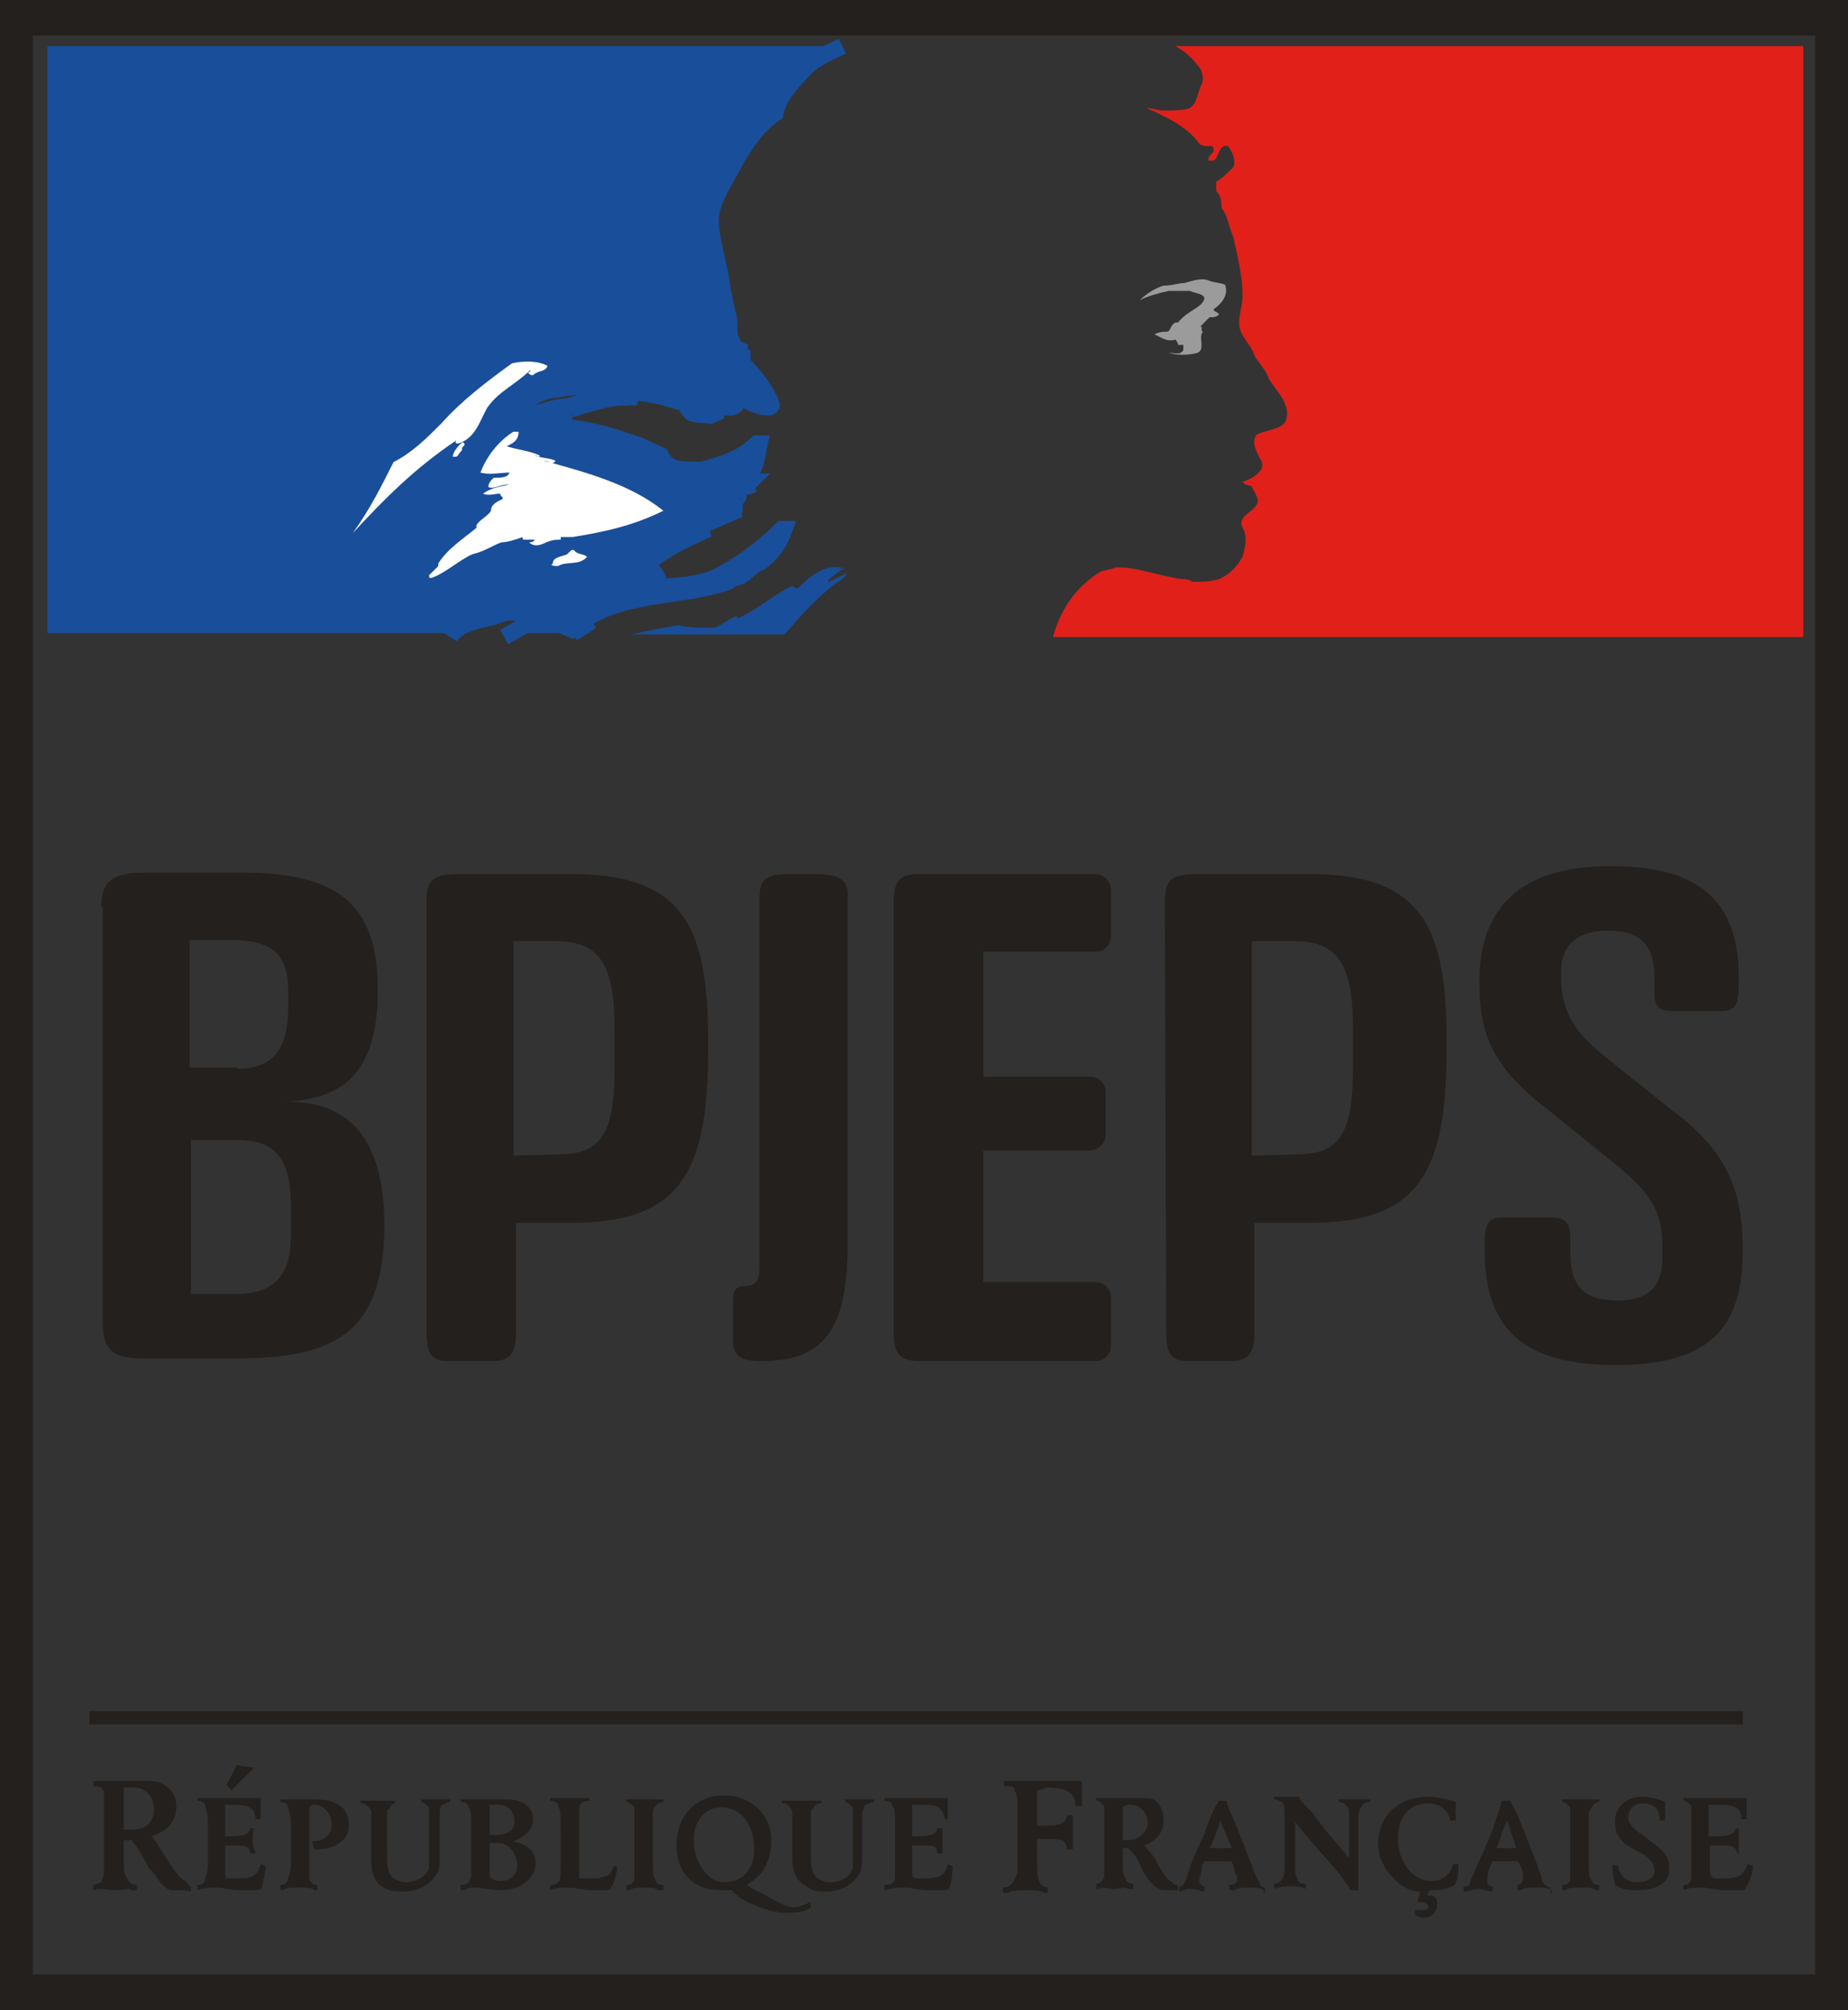 <?xml version="1.0" encoding="utf-8"?>
<!-- Generator: Adobe Illustrator 25.3.1, SVG Export Plug-In . SVG Version: 6.00 Build 0)  -->
<svg version="1.1" id="Calque_1" xmlns="http://www.w3.org/2000/svg" xmlns:xlink="http://www.w3.org/1999/xlink" x="0px" y="0px"
	 viewBox="0 0 140.4 152.7" style="enable-background:new 0 0 140.4 152.7;" xml:space="preserve">
<rect x="0" y="0" width="140.4" height="152.7" fill="#333333" stroke="none"/>
<style type="text/css">
	.st0{fill-rule:evenodd;clip-rule:evenodd;fill:#194E9A;}
	.st1{fill:none;stroke:#194E9A;stroke-width:1.249;stroke-miterlimit:2.613;}
	.st2{fill-rule:evenodd;clip-rule:evenodd;fill:#FFFFFF;}
	.st3{fill-rule:evenodd;clip-rule:evenodd;fill:#E1201A;}
	.st4{fill-rule:evenodd;clip-rule:evenodd;fill:#9C9B9B;}
	.st5{fill:#23201D;}
	.st6{fill-rule:evenodd;clip-rule:evenodd;fill:#23201D;}
	.st7{fill:none;stroke:#23201D;stroke-miterlimit:10;}
</style>
<path class="st0" d="M43.3,31.3c-1.1,0.4-2.5,0.4-3.6,1.1c2.7-0.2,5.4,0.2,7.8,1.1c0.9,0.2,1.8,0.7,2.7,1.1c0.2,0.4,0.4,0.7,0.9,0.9
	c0.4,0.2,1.3,0.2,1.8,0.2h0.4c1.6-0.4,3.1-0.9,4.2-2c0,0,0,0,0.2,0c-0.2,0.9-0.2,1.8-0.9,2.5c0,0.2-0.2,0.4,0,0.4s0.2,0,0.2,0
	s-0.2,0-0.2,0.2h0.4c-0.4,0.2-1.1,0.2-1.3,0.7c0,0.2,0.2,0.2,0.2,0.2c0,0.2-0.4,0-0.4,0.2c0,0,0,0,0.2,0c-0.2,0-0.2,0-0.2,0.2v0.2
	c-0.4,0-0.4,0.2-0.7,0.4c0.4,0.2,0.7,0,1.1,0c-1.1,0.4-2,0.9-3.1,1.3c-0.2,0,0,0.2-0.2,0.2c0.2,0.2,0.4,0,0.9,0
	c-1.6,0.7-2.9,1.3-4.5,2.5c0,0-0.2,0-0.2,0.2c0,0-0.2,0-0.4,0c-0.2,0.2,0,0.4-0.2,0.7c0.4,0.2,1.1-0.4,1.3,0c0.2,0-0.2,0.2-0.4,0.2
	l0,0c-0.2,0-0.2,0-0.4,0c-0.2,0.2-0.4,0.4-0.4,0.7c-0.2,0-0.2,0-0.4,0.2c2.2-0.2,4.7,0,6.7-1.1c1.6-0.9,3.1-2,4.5-3.4h0.2
	c-0.4,1.1-0.9,1.8-1.8,2.5c-0.7,0.2-1.1,0.9-1.6,1.1c-0.2,0-0.7,0.2-0.9,0.4c-3.8,1.3-8.3,0.7-11.6,3.4c0-0.2,0-0.2-0.2-0.2
	c0,0.2-0.4,0.4-0.4,0.7h-4.6c0.9-0.5,1.7-1,2.6-1.6c-0.4-0.2-0.7-0.2-0.9-0.2c-0.7,0-1.3-0.2-1.8,0c-1.4,0.6-3.2,0.5-4,1.8H3.6V3.5
	H64c-1.2,0.6-2.3,1-3.1,2c-0.9,0.9-1.8,2-2,3.1c-1.3,0.9-2.2,2.2-2.9,3.4c-0.9,1.8-2.2,3.4-2,5.2c0.2,1.8,0.7,3.1,0.9,4.9
	c0.2,0.7,0.2,1.1,0.4,1.8c0.2,0.7,0,1.3,0.2,1.8c0.2,0.4,0.2,0.7,0.7,0.9c0,0.2,0,0.4,0,0.4c0,0.2,0,0.2,0.2,0.2c0,0.2,0,0.2,0,0.4
	c0.9,0.9,1.8,2,2.2,3.1c0.2,0.4-0.9,0.2-1.3,0c-1.1-0.4-1.8-1.3-2.5-2c0,0-0.2,0-0.2,0.2c0.4,0.7,2,1.6,1.1,2
	c-0.4,0.2-0.9-0.2-1.3,0.2c0,0.2,0,0.4,0,0.7c-0.4-0.4-1.1-0.2-1.8-0.4c-0.4-0.2-0.4-0.9-1.1-0.9c-1.1-0.4-2.5-0.7-3.8-0.7
	c-1.8-0.2-3.6-0.7-5.4-0.2c-1.6,0-2.9,1.3-3.8,2.5v0.2c0.7,0.2,0.9-0.4,1.6-0.7c0.9-0.2,2-0.7,2.9-0.7c1.6-0.4,2.9-0.9,4.5-0.7
	c0.2,0,0.7-0.2,0.9,0C46.7,30.2,45.1,30.9,43.3,31.3L43.3,31.3z M43.3,48.4c0.4-0.4,1.1-0.7,1.8-0.9c-0.4,0.3-0.9,0.6-1.4,0.9H43.3
	L43.3,48.4z"/>
<path class="st1" d="M43.3,31.3c-1.1,0.4-2.5,0.4-3.6,1.1c2.7-0.2,5.4,0.2,7.8,1.1c0.9,0.2,1.8,0.7,2.7,1.1c0.2,0.4,0.4,0.7,0.9,0.9
	c0.4,0.2,1.3,0.2,1.8,0.2h0.4c1.6-0.4,3.1-0.9,4.2-2h0.2c-0.2,0.9-0.2,1.8-0.9,2.5c0,0-0.2,0.4,0,0.4H57l-0.2,0.2h0.4
	c-0.4,0.2-1.1,0.2-1.3,0.7l0.2,0.2c0,0.2-0.4,0-0.4,0.2H56l-0.2,0.2v0.2c-0.4,0-0.4,0.2-0.7,0.4c0.4,0.2,0.7,0,1.1,0
	c-1.1,0.4-2,0.9-3.1,1.3l-0.2,0.2c0.2,0.2,0.4,0,0.9,0c-1.6,0.7-2.9,1.3-4.5,2.5l-0.2,0.2h-0.4c-0.2,0.2,0,0.4-0.2,0.7
	c0.4,0.2,1.1-0.4,1.3,0l-0.4,0.2l0,0H49c-0.2,0.2-0.4,0.4-0.4,0.7c0,0-0.2,0-0.4,0.2c2.2-0.2,4.7,0,6.7-1.1c1.6-0.9,3.1-2,4.5-3.4
	h0.2c-0.4,1.1-0.9,1.8-1.8,2.5c-0.7,0.2-1.1,0.9-1.6,1.1c-0.2,0-0.7,0.2-0.9,0.4c-3.8,1.3-8.3,0.7-11.6,3.4l-0.2-0.2
	c0,0.2-0.4,0.4-0.4,0.7l0,0l0,0l0,0l0,0l0,0l0,0l0,0l0,0l0,0l0,0l0,0l0,0l0,0l0,0l0,0l0,0l0,0l0,0l0,0l0,0l0,0l0,0l0,0l0,0l0,0l0,0
	l0,0l0,0l0,0l0,0l0,0c0.4-0.4,1.1-0.7,1.8-0.9c-0.4,0.3-0.9,0.6-1.4,0.9 M38.3,48.4c0.9-0.5,1.7-1,2.6-1.6c-0.4-0.2-0.7-0.2-0.9-0.2
	c-0.7,0-1.3-0.2-1.8,0c-1.4,0.6-3.2,0.5-4,1.8 M64,3.5c-1.2,0.6-2.3,1-3.1,2c-0.9,0.9-1.8,2-2,3.1c-1.3,0.9-2.2,2.2-2.9,3.4
	c-0.9,1.8-2.2,3.4-2,5.2c0.2,1.8,0.7,3.1,0.9,4.9c0.2,0.7,0.2,1.1,0.4,1.8c0.2,0.7,0,1.3,0.2,1.8c0.2,0.4,0.2,0.7,0.7,0.9V27
	c0,0.2,0.2,0.2,0.2,0.2v0.4c0.9,0.9,1.8,2,2.2,3.1c0.2,0.4-0.9,0.2-1.3,0c-1.1-0.4-1.8-1.3-2.5-2l-0.2,0.2c0.4,0.7,2,1.6,1.1,2
	c-0.4,0.2-0.9-0.2-1.3,0.2c0,0.2,0,0.7,0,0.7c-0.4-0.4-1.1-0.2-1.8-0.4c-0.4-0.2-0.4-0.9-1.1-0.9c-1.1-0.4-2.5-0.7-3.8-0.7
	c-1.8-0.2-3.6-0.7-5.4-0.2c-1.6,0-2.9,1.3-3.8,2.5v0.2c0.7,0.2,0.9-0.4,1.6-0.7c0.9-0.2,2-0.7,2.9-0.7c1.6-0.4,2.9-0.9,4.5-0.7
	c0.2,0,0.7-0.2,0.9,0c-1.8-0.2-3.3,0.4-5.1,0.9"/>
<path class="st2" d="M37.5,36.3c-0.2,0.2-0.4,0.4-0.4,0.7c0.4,0.2,0.9-0.2,1.6-0.2c-0.7,0.2-1.3,0.2-2,0.7c0.4,0.2,0.9,0,1.3,0
	c0,0.2,0.2,0.2,0.2,0.4c-0.4,0.2-0.9,0.4-0.9,0.9c-0.2,0.4-0.9,0.7-1.1,1.1v0.2c-1.1,0.9-2.2,1.6-2.9,2.7V43
	c-0.2,0.2-0.4,0.4-0.7,0.7c0,0.2,0,0.2,0.2,0.2c1.1-0.4,2-1.3,3.1-1.8c0.9-0.2,1.6-0.7,2.2-0.9c0.4,0,1.1-0.2,1.6-0.4
	c0,0.2,0,0.2,0.2,0.2s0.4,0,0.7,0c0,0.2-0.4,0.2-0.4,0.2c0.4,0.4,0.9,0.2,1.3,0C42,41,42.2,41,42.6,41v-0.2c0.4,0,0.7,0,0.9,0
	c2.5-0.4,4.7-0.9,6.9-2c-2.5-2-5.8-2.9-9.1-3.8c0.4,0,0.7,0.4,0.9,0c-0.4-0.2-1.1-0.2-1.6-0.4c0.2,0,0.4,0.2,0.4,0
	c-0.9-0.4-1.6-0.4-2.5-0.7c0.4-0.2,0.9-0.4,0.9-1.1c0,0-0.2,0-0.4,0c-1.1,0.7-2,1.8-2.5,3.1c0.7,0.2,1.6,0,2.2,0
	C38.6,36.3,38,36.3,37.5,36.3L37.5,36.3z"/>
<path class="st2" d="M33.5,32.2c-1.1,1.1-2.2,2.2-3.6,2.9c-0.9,1.8-1.8,3.6-3.1,5.4l0,0c2.5-2.7,4.7-4.9,7.8-7
	c0.2-0.2-0.2,0.2,0.2,0.2c1.3-0.4,1.6-1.6,2.2-2.7c0.9-1.3,2.2-1.8,3.3-2.9c0,0,0,0.2-0.2,0.2c0.2,0.2,0.2,0.2,0.4,0.2
	c0.4-0.4,0.9-0.2,1.1-0.7c-0.7-0.4-1.8-0.4-2.7-0.2C37.1,28.9,35.1,30.4,33.5,32.2L33.5,32.2z"/>
<path class="st2" d="M35.1,34.2c0-0.2,0-0.2,0.2-0.4c0,0,0-0.2-0.2-0.2c-0.2,0.2-0.7,0.7-0.7,1.1c0,0,0,0,0.2,0
	C34.8,34.7,34.8,34.5,35.1,34.2L35.1,34.2z"/>
<path class="st2" d="M43.1,42.1c-0.4,0.2-1.1,0.2-1.1,0.7C41.7,43,42.2,43,42.4,43c0.7-0.4,1.6,0,2.2-0.7c-0.2-0.2-0.7-0.2-0.9-0.4
	C43.5,41.6,43.3,41.9,43.1,42.1L43.1,42.1z"/>
<path class="st0" d="M54.2,47.7c0.7-0.2,1.1-0.7,1.8-0.9c0,0.2,0,0.2,0,0.2c1.6-0.7,2.7-1.8,4.2-2.5c0,0,0.2,0.2,0.4,0.2
	c0.9-0.9,2-1.8,3.3-1.6v0.2c0.2,0,0.2,0,0.2-0.2c-0.4,0.4-0.9,0.7-1.1,0.9c-0.2,0.2,0,0.2,0,0.2c0.4-0.2,0.9-0.4,1.3-0.7
	c0,0,0,0.2-0.2,0.4c-1.8,1.2-3.1,2.7-4.5,4.3H48c1.2-0.3,2.3-0.5,3.5-0.7C52.5,47.7,53.3,47.7,54.2,47.7L54.2,47.7z"/>
<path class="st3" d="M94.4,42.3c0.2-0.7,0.4-1.6,0-2.2c-0.4-0.9,0.7-1.1,1.1-1.8c0.2-0.4-0.2-0.9-0.4-1.3c0-0.2-0.4,0-0.7-0.4
	c0.7-0.2,2-0.9,1.3-1.8c-0.2-0.4-0.7-1.3-0.2-1.8c0.9-0.4,2-0.4,2.2-1.1c0.4-1.1-0.7-2.2-1.3-3.1c-0.2-0.7-0.7-1.1-1.1-1.8
	c-0.2-0.7-0.9-1.3-1.1-2c-0.2-0.9,0.2-1.6,0.2-2.5c0-1.6-0.4-3.1-0.7-4.5c-0.4-0.9-0.4-1.6-0.9-2.2c0-0.4,0-0.9-0.4-1.3
	c0-0.2,0-0.4,0-0.7c0.4-0.2,0.9-0.7,1.3-1.1c0.2-0.4,0-1.1-0.4-1.6c-0.7-0.2-0.7,0.9-1.1,1.1c-0.2,0-0.2,0-0.4,0
	c0-0.4,0.2-0.4,0.4-0.7c0-0.2,0-0.4-0.2-0.4c-0.4,0-0.7,0-0.9-0.2c-0.9-1.3-2.5-2-4-2.7c0.4,0,0.9,0.2,1.3,0.2c0.7,0,1.6,0,2-0.2
	C91,7.8,91,6.9,91.3,6.4c0.2-0.4,0-1.1-0.2-1.3c-0.6-0.8-1.1-1.2-1.8-1.6H137v43.2c0,0.6,0,1.1,0,1.7H80c0.5-1.9,1.6-3.7,3.5-4.9
	c0.2-0.2,0.9-0.2,1.3-0.4c1.8,0,3.3,0.7,5.1,0.9c0.2,0,0.4,0,0.7,0.2c0.7,0,1.3,0,2-0.2C93.3,43.7,93.9,43.2,94.4,42.3L94.4,42.3z"
	/>
<path class="st4" d="M90.4,22.1c-0.4,0-1.1,0-1.6,0c-0.9,0.2-1.6,0.4-2.2,0.7c0.4-0.4,1.1-0.9,1.8-1.1c0.7,0,1.1-0.2,1.6-0.2
	c0.7-0.2,1.3-0.4,1.8-0.2c0.4,0.2,1.3,0.2,1.3,0.4c0.2,0.7-0.2,1.3-0.9,1.8c0,0.2,0.4,0.2,0.4,0.4c-0.2,0.2-0.4,0.2-0.7,0.2
	c-0.2,0.2-0.4,0.4-0.7,0.7c0.2,0,0,0.4,0.2,0.4c-0.4,0.4,0.2,1.3-0.4,1.6c-0.7,0.2-1.6,0.2-2.2,0c0.4,0,0.9,0.2,1.1-0.2
	c0-0.2,0-0.2,0-0.4c0,0,0,0-0.2,0h-0.2c0-0.2-0.2-0.4-0.2-0.4c-0.7,0.2-1.1-0.2-1.6-0.4c0.4-0.2,0.7-0.2,0.9-0.2
	c0.4,0,0.2-0.4,0.7-0.7c0,0,0,0,0.2,0c0.7-0.9,1.8-1.1,2-1.8C91.5,22.3,90.8,22.3,90.4,22.1L90.4,22.1z"/>
<g>
	<path class="st5" d="M7.7,68.9c0-1.9,0.8-2.6,3.2-2.6h7.6c7.5,0,10.2,2.7,10.2,8.9c0,6.5-2.8,8.3-7.1,8.5c4.3-0.1,7.6,2.1,7.6,9.4
		c0,8.7-4.4,10.1-11.5,10.1H11c-2.3,0-3.2-0.5-3.2-2.8V68.9H7.7z M18,81.2c3.1,0,3.9-1.9,3.9-4.8v-1c0-2.7-0.9-3.9-4.2-4h-3.3v9.7
		H18V81.2z M17.9,86.6h-3.4v11.7h3.4c3.2,0,4.2-1.7,4.2-4.4v-2.3C22.1,87.6,20.6,86.6,17.9,86.6z"/>
	<path class="st5" d="M32.4,68.5c0-1.9,0.7-2.1,2.9-2.1H43c9-0.1,10.9,3.9,10.8,13.4c0,9.7-2.4,13.1-10.5,13.1h-4.1v8.4
		c0,1.4-0.4,2.1-1.8,2.1H34c-1.3,0-1.6-0.7-1.6-2.3V68.5z M42.4,87.7c3.4,0,4.3-1.7,4.3-6.8v-2.5c0-5-1-6.9-4.5-6.9H39v16.3
		L42.4,87.7L42.4,87.7z"/>
	<path class="st5" d="M55.7,98.6c0-0.6,0.3-0.9,0.9-0.9c0.8,0,1.1-0.4,1.1-1.4V68.2c0-1.6,0.7-1.8,2.6-1.8h1.6c2,0,2.6,0.5,2.5,1.9
		v26.1c0,6.8-1.9,9-6.6,9c-1.6,0-2.1-0.5-2.1-1.5C55.7,101.9,55.7,98.6,55.7,98.6z"/>
	<path class="st5" d="M88.5,68.5c0-1.9,0.7-2.1,2.9-2.1h7.7c9-0.1,10.9,3.9,10.8,13.4c0,9.7-2.4,13.1-10.5,13.1h-4.1v8.4
		c0,1.4-0.4,2.1-1.8,2.1h-3.3c-1.3,0-1.6-0.7-1.6-2.3L88.5,68.5L88.5,68.5z M98.5,87.7c3.4,0,4.3-1.7,4.3-6.8v-2.5
		c0-5-1-6.9-4.5-6.9h-3.2v16.3L98.5,87.7L98.5,87.7z"/>
	<path class="st5" d="M67.9,68.5c0-1.6,0.5-2.1,1.9-2.1h13.4c0.7,0,1.2,0.6,1.2,1.2v3.5c0,0.7-0.5,1.2-1.2,1.2h-8.5v9.5h8.1
		c0.7,0,1.2,0.5,1.2,1.2v3.2c0,0.7-0.6,1.2-1.2,1.2h-8.1v10h8.5c0.7,0,1.2,0.5,1.2,1.2v3.6c0,0.7-0.5,1.2-1.2,1.2H69.8
		c-1.4,0-1.9-0.6-1.9-2.1V68.5z"/>
	<path class="st5" d="M122.3,65.8c5.6,0,9.8,1.7,9.8,8.4v0.6c0,1.4-0.2,2-1.3,2h-3.7c-0.9,0-1.4-0.2-1.4-1.3v-1.2
		c0-2.3-0.9-3.6-3.5-3.6c-2.7,0-3.6,1.4-3.6,3.1v0.4c0,3.1,1.5,4.6,3.5,6.2l5,4c4,3,5.3,5.9,5.3,10.5c0,5.3-1.8,8.8-9.6,8.8
		c-6.8,0-10-2.5-10-8.7v-0.5c0-1.4,0.2-2,1.3-2h3.8c1.1,0,1.4,0.5,1.4,1.5v1.1c0,2.5,0.9,3.7,3.6,3.7c2.6,0,3.4-1.3,3.4-3.3v-0.7
		c0-2.7-0.8-4.1-3.5-6.3l-5.2-4.2c-3.9-3-5.2-5.4-5.2-9.5C112.3,69.1,115.4,65.8,122.3,65.8z"/>
</g>
<path class="st6" d="M13.4,143.6c-0.4,0-0.6,0-0.8-0.2c-0.4-0.2-0.8-1.1-1.3-1.5c-0.4-0.8-0.8-1.5-1.3-2.1H9.8c-0.2,0-0.2,0-0.4,0
	v0.6c0,0.2,0,0.6,0,1.1c0,0.6,0,0.8,0.2,1.1c0.2,0.4,0.4,0.6,0.8,0.6v0.4H10c-0.2-0.2-0.6,0-1.3,0c-0.6,0-1.1-0.2-1.5,0H7.1v-0.4
	c0.2,0,0.4-0.2,0.6-0.2c0-0.2,0.2-0.4,0.2-0.8c0-0.2,0-0.4,0-1.7v-2.1c0-1.7,0-1.9,0-2.3c-0.2-0.4-0.4-0.4-0.8-0.4v-0.4
	c0.2,0,0.4,0,0.6,0c0.8,0,1.1,0,1.7,0s1.1,0,1.5,0c0.8,0,1.3,0,1.7,0.4c0.4,0.2,0.8,0.8,0.8,1.5c0,1.1-0.6,1.9-1.9,2.3
	c0.6,0.6,0.8,1.3,1.3,1.9c0.4,0.6,0.8,1.3,1.3,1.5c0.2,0.2,0.2,0.4,0.4,0.4v0.4C14.2,143.6,13.8,143.6,13.4,143.6L13.4,143.6z
	 M10.2,135.8c-0.2,0-0.4,0-0.8,0c0,0.8,0,2.1,0,3.2c0.2,0,0.4,0,0.6,0c1.1,0,1.7-0.6,1.7-1.5C11.7,136.4,11,135.8,10.2,135.8
	L10.2,135.8z"/>
<path class="st6" d="M17.6,136l-0.4-0.4l0.8-1.5l1.3,0.2L17.6,136L17.6,136z M19.9,143.4c-0.2,0.2-0.2,0.2-0.8,0.2
	c-0.4,0-0.6,0-1.1,0c-0.4,0-1.1-0.2-1.5-0.2s-1.1,0-1.5,0.2v-0.4c0.4,0,0.6-0.2,0.6-0.6c0.2-0.4,0.2-0.6,0.2-1.3v-3
	c0-0.6-0.2-0.8-0.2-1.1c0-0.2-0.2-0.4-0.6-0.4v-0.2h4.8c0,0.2,0,0.6,0,0.8s0,0.4,0,0.8h-0.4c0-0.8-0.4-1.1-1.7-1.1
	c-0.2,0-0.4,0-0.6,0c0,0.4,0,0.4,0,1.1v1.3c0,0,0.2,0,0.4,0c1.1,0,1.5-0.2,1.5-0.6h0.4c-0.2,0-0.2,0.4-0.2,1.1
	c0,0.4,0.2,0.6,0.2,0.8H19c0-0.6-0.4-0.6-1.5-0.6c-0.2,0-0.2,0-0.4,0c0,0.6,0,1.3,0,1.9c0,0.4,0,0.6,0.2,0.6s0.4,0,0.8,0
	c1.1,0,1.5-0.2,1.7-1.1l0.4,0.2C20.1,142.6,19.9,143.2,19.9,143.4L19.9,143.4z"/>
<path class="st6" d="M24.1,140.5c0,0,0,0-0.2,0l-0.2-0.6c0.8,0,1.5-0.4,1.5-1.3c0-0.8-0.6-1.5-1.3-1.5c-0.2,0-0.2,0-0.4,0.2
	c0,0.6,0,1.3,0,1.9v1.7c0,1.5,0,1.7,0,1.9c0.2,0.2,0.2,0.4,0.6,0.4v0.4h-0.2c-0.2-0.2-0.6-0.2-1.1-0.2c-0.6,0-1.1,0-1.3,0.2h-0.2
	v-0.4c0.4,0,0.6-0.2,0.6-0.6c0.2-0.4,0.2-0.6,0.2-1.7v-2.5c0-0.6-0.2-0.8-0.2-1.1c0-0.2-0.2-0.4-0.6-0.4v-0.2c0.2,0,0,0,0.4,0
	c0.2,0,0.4,0,0.8,0s1.1,0,1.5,0c1.5,0,2.5,0.6,2.5,1.9C26.6,139.6,25.6,140.5,24.1,140.5L24.1,140.5z"/>
<path class="st6" d="M33.6,137.1c-0.2,0.2-0.2,0.4-0.2,0.8c0,0.4,0,0.8,0,1.5c0,0.2,0,0.8,0,1.7c0,0.6,0,1.1-0.4,1.5
	c-0.4,0.6-1.3,1.1-2.3,1.1c-0.6,0-1.1,0-1.7-0.4s-0.8-1.1-0.8-2.1c0-1.3,0-1.7,0-2.1c0-0.4,0-1.1,0-1.5c-0.2-0.4-0.4-0.6-0.8-0.6
	v-0.2h0.2c0.4,0,0.6,0,1.3,0c0.4,0,0.8,0,1.1,0h0v0.2c-0.2,0-0.4,0.2-0.4,0.4c-0.2,0-0.2,0.2-0.2,0.6c0,0.8,0,1.5,0,2.1
	c0,1.7,0,2.1,0.4,2.5c0.2,0.2,0.6,0.4,1.1,0.4c0.6,0,1.5-0.4,1.7-1.1c0-0.4,0-0.8,0-1.9v-1c0-1.3,0-1.7,0-1.7
	c-0.2-0.2-0.4-0.4-0.6-0.4v-0.2c0.4,0,0.6,0,1.1,0c0.6,0,0.6,0,1.1,0v0.2C33.8,136.9,33.8,137.1,33.6,137.1L33.6,137.1z"/>
<path class="st6" d="M39.9,143c-0.4,0.4-1.1,0.6-2.1,0.6c-0.4,0-1.1-0.2-1.7-0.2c-0.2,0-0.6,0-0.8,0.2H35v-0.4
	c0.6,0,0.6-0.2,0.8-0.6c0-0.4,0-0.6,0-1.7V139c0-1.1,0-1.5-0.2-1.7c0-0.2-0.2-0.4-0.6-0.4v-0.2c0.6,0,0.8,0,1.5,0c0.6,0,1.5,0,2.1,0
	c0.8,0,1.9,0.4,1.9,1.5c0,0.8-0.6,1.3-1.5,1.7c1.1,0.2,1.7,0.8,1.7,1.7C40.7,142.1,40.3,142.8,39.9,143L39.9,143z M37.8,137.1
	c-0.2,0-0.4,0-0.6,0c0,0.8,0,1.9,0,2.3c0,0,0.2,0,0.4,0c1.1,0,1.5-0.4,1.5-1.1C39,137.5,38.6,137.1,37.8,137.1L37.8,137.1z
	 M37.8,140c-0.2,0-0.4,0-0.6,0c0,0.4,0,0.4,0,0.8v0.6c0,0.6,0,0.8,0,1.1c0,0.2,0.4,0.4,0.8,0.4c0.8,0,1.3-0.4,1.3-1.3
	C39.2,140.7,38.6,140,37.8,140L37.8,140z"/>
<path class="st6" d="M46.4,143.4c0,0.2-0.2,0.2-0.6,0.2c-0.2,0-0.6,0-0.8,0c-0.6,0-1.3-0.2-1.9-0.2c-0.6,0-0.8,0-1.3,0.2v-0.4
	c0.2,0,0.4,0,0.6-0.2c0.2-0.2,0.2-0.4,0.2-1.3c0-0.4,0-0.8,0-1.5v-1.1c0-1.5,0-1.5-0.2-1.9c0-0.2-0.2-0.4-0.6-0.4v-0.2H42
	c0.4,0,0.8,0,1.3,0c0.4,0,0.8,0,1.3,0h0.2v0.2c-0.6,0-0.8,0.2-0.8,0.8c0,0.2,0,0.2,0,1.5v1.7c0,1.5,0,1.7,0,1.9c0.2,0,0.4,0,0.8,0
	c0.6,0,0.8,0,1.3-0.2c0.2,0,0.4-0.4,0.6-0.8l0.2,0.2C46.8,142.6,46.6,143.2,46.4,143.4L46.4,143.4z"/>
<path class="st6" d="M50,143.6c-0.2-0.2-0.6-0.2-1.1-0.2c-0.4,0-0.8,0-1.1,0.2h-0.2v-0.4c0.4,0,0.6-0.2,0.6-0.6c0-0.4,0-0.6,0-1.7
	v-1.7c0-0.2,0-0.6,0-0.8c0-0.6,0-0.8,0-1.1c-0.2-0.2-0.4-0.4-0.6-0.4v-0.2h0.2c0.2,0,0.6,0,1.1,0c0.4,0,0.8,0,1.1,0h0.4v0.2
	c-0.4,0-0.8,0.4-0.8,0.8c0,0.2,0,0.6,0,1.5v1.7c0,1.5,0,1.7,0.2,1.9c0,0.2,0.2,0.4,0.6,0.4v0.4L50,143.6L50,143.6z"/>
<path class="st6" d="M59.6,145.3c-0.6,0-1.5-0.2-2.3-0.6c-0.6-0.2-1.3-0.6-1.7-1.1c-0.4,0-0.4,0-0.8,0c-2.1,0-3.4-1.3-3.4-3.4
	c0-2.3,1.5-3.8,3.6-3.8s3.6,1.5,3.6,3.4c0,1.5-0.6,2.7-1.9,3.4c0.4,0.2,0.6,0.4,1.1,0.6c1.1,0.6,1.9,1.1,2.5,1.1
	c0.4,0,0.8-0.2,1.3-0.4v0.4C61.1,145.3,60.5,145.3,59.6,145.3L59.6,145.3z M54.8,137.3c-1.3,0-2.1,1.1-2.1,2.5
	c0,1.7,1.1,3.2,2.3,3.2c1.5,0,2.3-1.1,2.3-2.5C57.3,138.6,56.3,137.3,54.8,137.3L54.8,137.3z"/>
<path class="st6" d="M65.7,137.1c0,0.2-0.2,0.4-0.2,0.8c0,0.4,0,0.8,0,1.5c0,0.2,0,0.8,0,1.7c0,0.6,0,1.1-0.4,1.5
	c-0.4,0.6-1.3,1.1-2.3,1.1c-0.6,0-1.1,0-1.5-0.4c-0.8-0.4-1.1-1.1-1.1-2.1c0-1.3,0-1.7,0-2.1c0-0.4,0-1.1,0-1.5
	c-0.2-0.4-0.4-0.6-0.8-0.6v-0.2h0.2c0.4,0,0.8,0,1.3,0c0.4,0,0.8,0,1.1,0h0.4v0.2c-0.4,0-0.6,0.2-0.6,0.4c-0.2,0-0.2,0.2-0.2,0.6
	c0,0.8,0,1.5,0,2.1c0,1.7,0,2.1,0.4,2.5c0.2,0.2,0.6,0.4,1.1,0.4c0.8,0,1.5-0.4,1.7-1.1c0-0.4,0-0.8,0-1.9v-1c0-1.3,0-1.7,0-1.7
	c-0.2-0.2-0.4-0.4-0.6-0.4v-0.2c0.4,0,0.6,0,1.1,0c0.6,0,0.8,0,1.1,0v0.2C66,136.9,66,137.1,65.7,137.1L65.7,137.1z"/>
<path class="st6" d="M72.1,143.4c0,0.2-0.2,0.2-0.6,0.2s-0.8,0-1.1,0c-0.6,0-1.1-0.2-1.7-0.2c-0.4,0-0.8,0-1.5,0.2v-0.4
	c0.6,0,0.8-0.2,0.8-0.6c0-0.4,0-0.6,0-1.3v-3c0-0.6,0-0.8-0.2-1.1c0-0.2-0.2-0.4-0.6-0.4v-0.2H72c0,0.2,0,0.6,0,0.8s0,0.4,0,0.8
	h-0.2c-0.2-0.8-0.4-1.1-1.7-1.1c-0.2,0-0.6,0-0.8,0c0,0.4,0,0.4,0,1.1v1.3c0.2,0,0.2,0,0.4,0c1.1,0,1.5-0.2,1.5-0.6h0.4
	c0,0,0,0.4,0,1.1c0,0.4,0,0.6,0,0.8h-0.4c0-0.6-0.2-0.6-1.3-0.6c-0.2,0-0.4,0-0.6,0c0,0.6,0,1.3,0,1.9c0,0.4,0,0.6,0.4,0.6
	c0,0,0.2,0,0.6,0c1.1,0,1.5-0.2,1.7-1.1l0.4,0.2C72.3,142.6,72.3,143.2,72.1,143.4L72.1,143.4z"/>
<path class="st6" d="M81.7,137.1c0-0.8-0.6-1.3-2.1-1.3c-0.2,0-0.4,0.2-0.8,0.2c0,0.8,0,1.5,0,2.7c0.4,0,0.4,0,0.6,0
	c1.3,0,1.5-0.2,1.7-0.8h0.4c0,0.4,0,0.6,0,1.1c0,0.4,0,1.1,0,1.5h-0.4c-0.2-0.8-0.4-0.8-1.7-0.8c-0.2,0-0.4,0-0.6,0v1.3
	c0,0.4,0,0.6,0,1.1c0,0.6,0.2,1.3,0.8,1.3v0.4h-0.2c-0.4-0.2-0.8-0.2-1.5-0.2c-0.4,0-1.1,0-1.3,0.2h-0.4v-0.4c0.6,0,0.8-0.4,1.1-1.1
	c0-0.2,0-0.4,0-1.7v-3.2c0-0.6,0-1.1-0.2-1.3c0-0.4-0.2-0.4-0.8-0.4v-0.4h5.9c0,0.2,0,0.6,0,1.1c0,0.6,0,0.6,0,0.8h-0.5V137.1z"/>
<path class="st6" d="M88.7,143.6c-0.4,0-0.6,0-0.8-0.2c-0.4-0.2-0.8-0.8-1.1-1.3c-0.2-0.6-0.6-1.3-1.1-1.7c0,0,0,0-0.2,0h-0.2v0.4
	c0,0.4,0,0.6,0,0.8c0,0.6,0,0.8,0.2,1.1c0,0.2,0.2,0.4,0.6,0.4v0.4h-0.4c-0.2-0.2-0.6,0-1.1,0c-0.4,0-0.8-0.2-1.1,0h-0.2v-0.4
	c0.2,0,0.2,0,0.4-0.2c0,0,0.2-0.2,0.2-0.4c0-0.4,0-0.6,0-1.7v-1.7c0-1.3,0-1.5,0-1.9c-0.2-0.2-0.4-0.4-0.6-0.4v-0.2c0,0,0.2,0,0.4,0
	c0.6,0,0.8,0,1.5,0c0.6,0,0.8,0,1.1,0c0.8,0,1.3,0,1.5,0.2c0.4,0.4,0.6,0.8,0.6,1.5c0,0.8-0.4,1.5-1.5,1.9c0.4,0.4,0.8,0.8,1.1,1.5
	c0.4,0.6,0.6,1.1,1.1,1.3c0,0.2,0.2,0.2,0.4,0.2v0.4C89.1,143.6,88.9,143.6,88.7,143.6L88.7,143.6z M85.9,137.1
	c-0.2,0-0.4,0-0.6,0.2c0,0.4,0,1.7,0,2.5c0.2,0,0.2,0,0.4,0c0.8,0,1.5-0.6,1.5-1.3C87.2,137.7,86.6,137.1,85.9,137.1L85.9,137.1z"/>
<path class="st6" d="M96,143.6c-0.2-0.2-0.6-0.2-1.1-0.2c-0.4,0-0.8,0-1.1,0.2h-0.4v-0.4c0.4,0,0.6-0.2,0.6-0.4s0-0.2-0.2-0.6
	c0-0.4-0.2-0.6-0.2-0.8h-2.1l-0.2,0.4c0,0.6-0.2,0.8-0.2,1.1c0,0.2,0.2,0.4,0.4,0.4v0.4c-0.4,0-0.4-0.2-1.1-0.2
	c-0.4,0-0.6,0.2-0.8,0.2v-0.4h0.2c0.2-0.2,0.4-0.6,0.6-1.5l1.1-2.5c0.2-0.6,0.6-1.7,1.1-2.5h0.6c0,0.2,0.2,0.8,0.4,1.1l1.5,3.8
	c0.2,0.6,0.4,1.1,0.6,1.3c0,0.2,0.2,0.4,0.4,0.4v0.4H96V143.6z M92.7,138.3c-0.2,0.8-0.6,1.7-0.8,2.1h1.7L92.7,138.3L92.7,138.3z"/>
<path class="st6" d="M103.4,137.3c0,0-0.2,0.2-0.2,0.8c0,0.8,0,2.3,0,3.2v1.5c0,0.2,0,0.6,0,0.8h-0.6c-0.6-1.1-2.1-2.7-2.1-2.7
	c-0.2-0.2-1.5-1.7-2.1-2.5c0,0.2,0,0,0,0.8v0.6c0,0.6,0,1.5,0,2.3c0,0.4,0.2,0.6,0.2,0.8c0.2,0.2,0.2,0.2,0.6,0.2v0.4
	c-0.4-0.2-0.8-0.2-1.3-0.2c-0.2,0-0.6,0-1.1,0.2v-0.4c0.6,0,0.8-0.6,0.8-1.1c0-0.4,0-0.8,0-1.5v-2.1c0-1.1,0-1.3-0.2-1.5
	c-0.2,0-0.2-0.2-0.6-0.2v-0.2c0.4,0,0.4,0,1.1,0c0.4,0,0.4,0,0.8,0c0,0.2,0.2,0.4,1.1,1.3c0.8,1.3,1.9,2.3,2.7,3.4V139
	c0-1.1,0-1.3,0-1.5c-0.2-0.4-0.4-0.6-0.8-0.6v-0.2c0.4,0,0.6,0,1.3,0c0.4,0,0.6,0,1.1,0v0.2C103.8,136.9,103.6,136.9,103.4,137.3
	L103.4,137.3z"/>
<path class="st6" d="M110.5,143.2c-0.6,0.4-1.3,0.4-1.9,0.4l-0.2,0.4h0.2c0.4,0,0.6,0.2,0.6,0.6c0,0.6-0.4,1.1-1.1,1.1
	c-0.2,0-0.4-0.2-0.6-0.2v-0.4c0.2,0,0.4,0,0.4,0c0.4,0,0.6,0,0.6-0.2s-0.2-0.4-0.4-0.4c0,0,0,0-0.2,0h-0.2l0.2-0.8
	c-0.8,0-1.5-0.4-2.1-1.1c-0.6-0.6-1.1-1.5-1.1-2.5c0-2.1,1.5-3.6,3.8-3.6c0.8,0,1.5,0.2,2.1,0.4c0,0.2,0,0.4,0,0.6
	c0,0.2,0,0.6,0,0.8h-0.4c-0.2-0.8-0.8-1.3-1.7-1.3c-1.5,0-2.3,1.1-2.3,2.7c0,1.7,1.1,3.2,2.5,3.2c0.8,0,1.5-0.4,1.7-1.3h0.4
	C110.8,142.1,110.8,142.8,110.5,143.2L110.5,143.2z"/>
<path class="st6" d="M117.9,143.6c-0.4-0.2-0.6-0.2-1.3-0.2c-0.4,0-0.8,0-1.1,0.2h-0.2v-0.4c0.2,0,0.4-0.2,0.4-0.4s0-0.2,0-0.6
	c-0.2-0.4-0.2-0.6-0.4-0.8h-1.9l-0.2,0.4c-0.2,0.6-0.2,0.8-0.2,1.1c0,0.2,0,0.4,0.4,0.4v0.4c-0.4,0-0.6-0.2-1.1-0.2
	c-0.4,0-0.6,0.2-1.1,0.2v-0.4c0.2,0,0.2,0,0.4,0c0-0.2,0.2-0.6,0.6-1.5l1.1-2.5c0.2-0.6,0.6-1.7,0.8-2.5h0.6
	c0.2,0.2,0.4,0.8,0.6,1.1l1.5,3.8c0.2,0.6,0.4,1.1,0.4,1.3c0.2,0.2,0.4,0.4,0.6,0.4v0.4h0.1V143.6z M114.5,138.3
	c-0.4,0.8-0.6,1.7-0.8,2.1h1.5L114.5,138.3L114.5,138.3z"/>
<path class="st6" d="M121.3,143.6c-0.4-0.2-0.6-0.2-1.3-0.2c-0.4,0-0.8,0-1.1,0.2h-0.2v-0.4c0.4,0,0.6-0.2,0.6-0.6
	c0-0.4,0-0.6,0-1.7v-1.7c0-0.2,0-0.6,0-0.8c0-0.6,0-0.8,0-1.1c-0.2-0.2-0.4-0.4-0.6-0.4v-0.2h0.2c0.2,0,0.6,0,1.1,0
	c0.6,0,0.8,0,1.3,0h0.2v0.2c-0.4,0-0.6,0.4-0.8,0.8c0,0.2,0,0.6,0,1.5v1.7c0,1.5,0,1.7,0.2,1.9c0,0.2,0.2,0.4,0.6,0.4v0.4
	L121.3,143.6L121.3,143.6z"/>
<path class="st6" d="M124.4,143.6c-0.6,0-1.1,0-1.7-0.4c0-0.2-0.2-0.8-0.2-1.5h0.4c0.2,0.8,0.6,1.3,1.5,1.3c0.8,0,1.3-0.4,1.3-0.8
	c0-0.6-0.2-0.8-0.8-1.3l-1.1-0.6c-0.6-0.4-1.1-0.8-1.1-1.9c0-1.1,0.8-1.9,2.1-1.9c0.6,0,1.3,0.2,1.7,0.4c0,0.2,0,0.4,0,0.6
	c0,0.4,0,0.4,0,0.8h-0.4c0-0.8-0.4-1.3-1.3-1.3c-0.6,0-1.1,0.4-1.1,1.1c0,0.4,0.4,0.8,0.8,1.1l0.8,0.6c0.8,0.6,1.5,1.1,1.5,1.9
	C127,143,125.9,143.6,124.4,143.6L124.4,143.6z"/>
<path class="st6" d="M132.6,143.4c0,0.2,0,0.2-0.6,0.2c-0.4,0-0.6,0-1.1,0c-0.4,0-1.1-0.2-1.5-0.2c-0.6,0-1.1,0-1.5,0.2v-0.4
	c0.4,0,0.6-0.2,0.6-0.6c0-0.4,0-0.6,0-1.3v-3c0-0.6,0-0.8,0-1.1c-0.2-0.2-0.4-0.4-0.6-0.4v-0.2h4.8c0,0.2,0,0.6,0,0.8s0,0.4,0,0.8
	h-0.4c0-0.8-0.4-1.1-1.7-1.1c-0.2,0-0.4,0-0.8,0c0,0.4,0,0.4,0,1.1v1.3c0.2,0,0.4,0,0.6,0c1.1,0,1.3-0.2,1.5-0.6h0.2
	c0,0,0,0.4,0,1.1c0,0.4,0,0.6,0,0.8H132c-0.2-0.6-0.4-0.6-1.5-0.6c-0.2,0-0.4,0-0.6,0c0,0.6,0,1.3,0,1.9c0,0.4,0.2,0.6,0.4,0.6
	s0.4,0,0.6,0c1.3,0,1.5-0.2,1.9-1.1l0.4,0.2C133.1,142.6,132.8,143.2,132.6,143.4L132.6,143.4z"/>
<line class="st7" x1="6.8" y1="130.5" x2="132.4" y2="130.5"/>
<rect class="st5" width="140.4" height="2.7"/>
<rect y="150" class="st5" width="140.4" height="2.7"/>
<rect x="137.9" y="1.3" class="st5" width="2.5" height="151.4"/>
<rect x="0" y="1.3" class="st5" width="2.5" height="151.4"/>
</svg>
